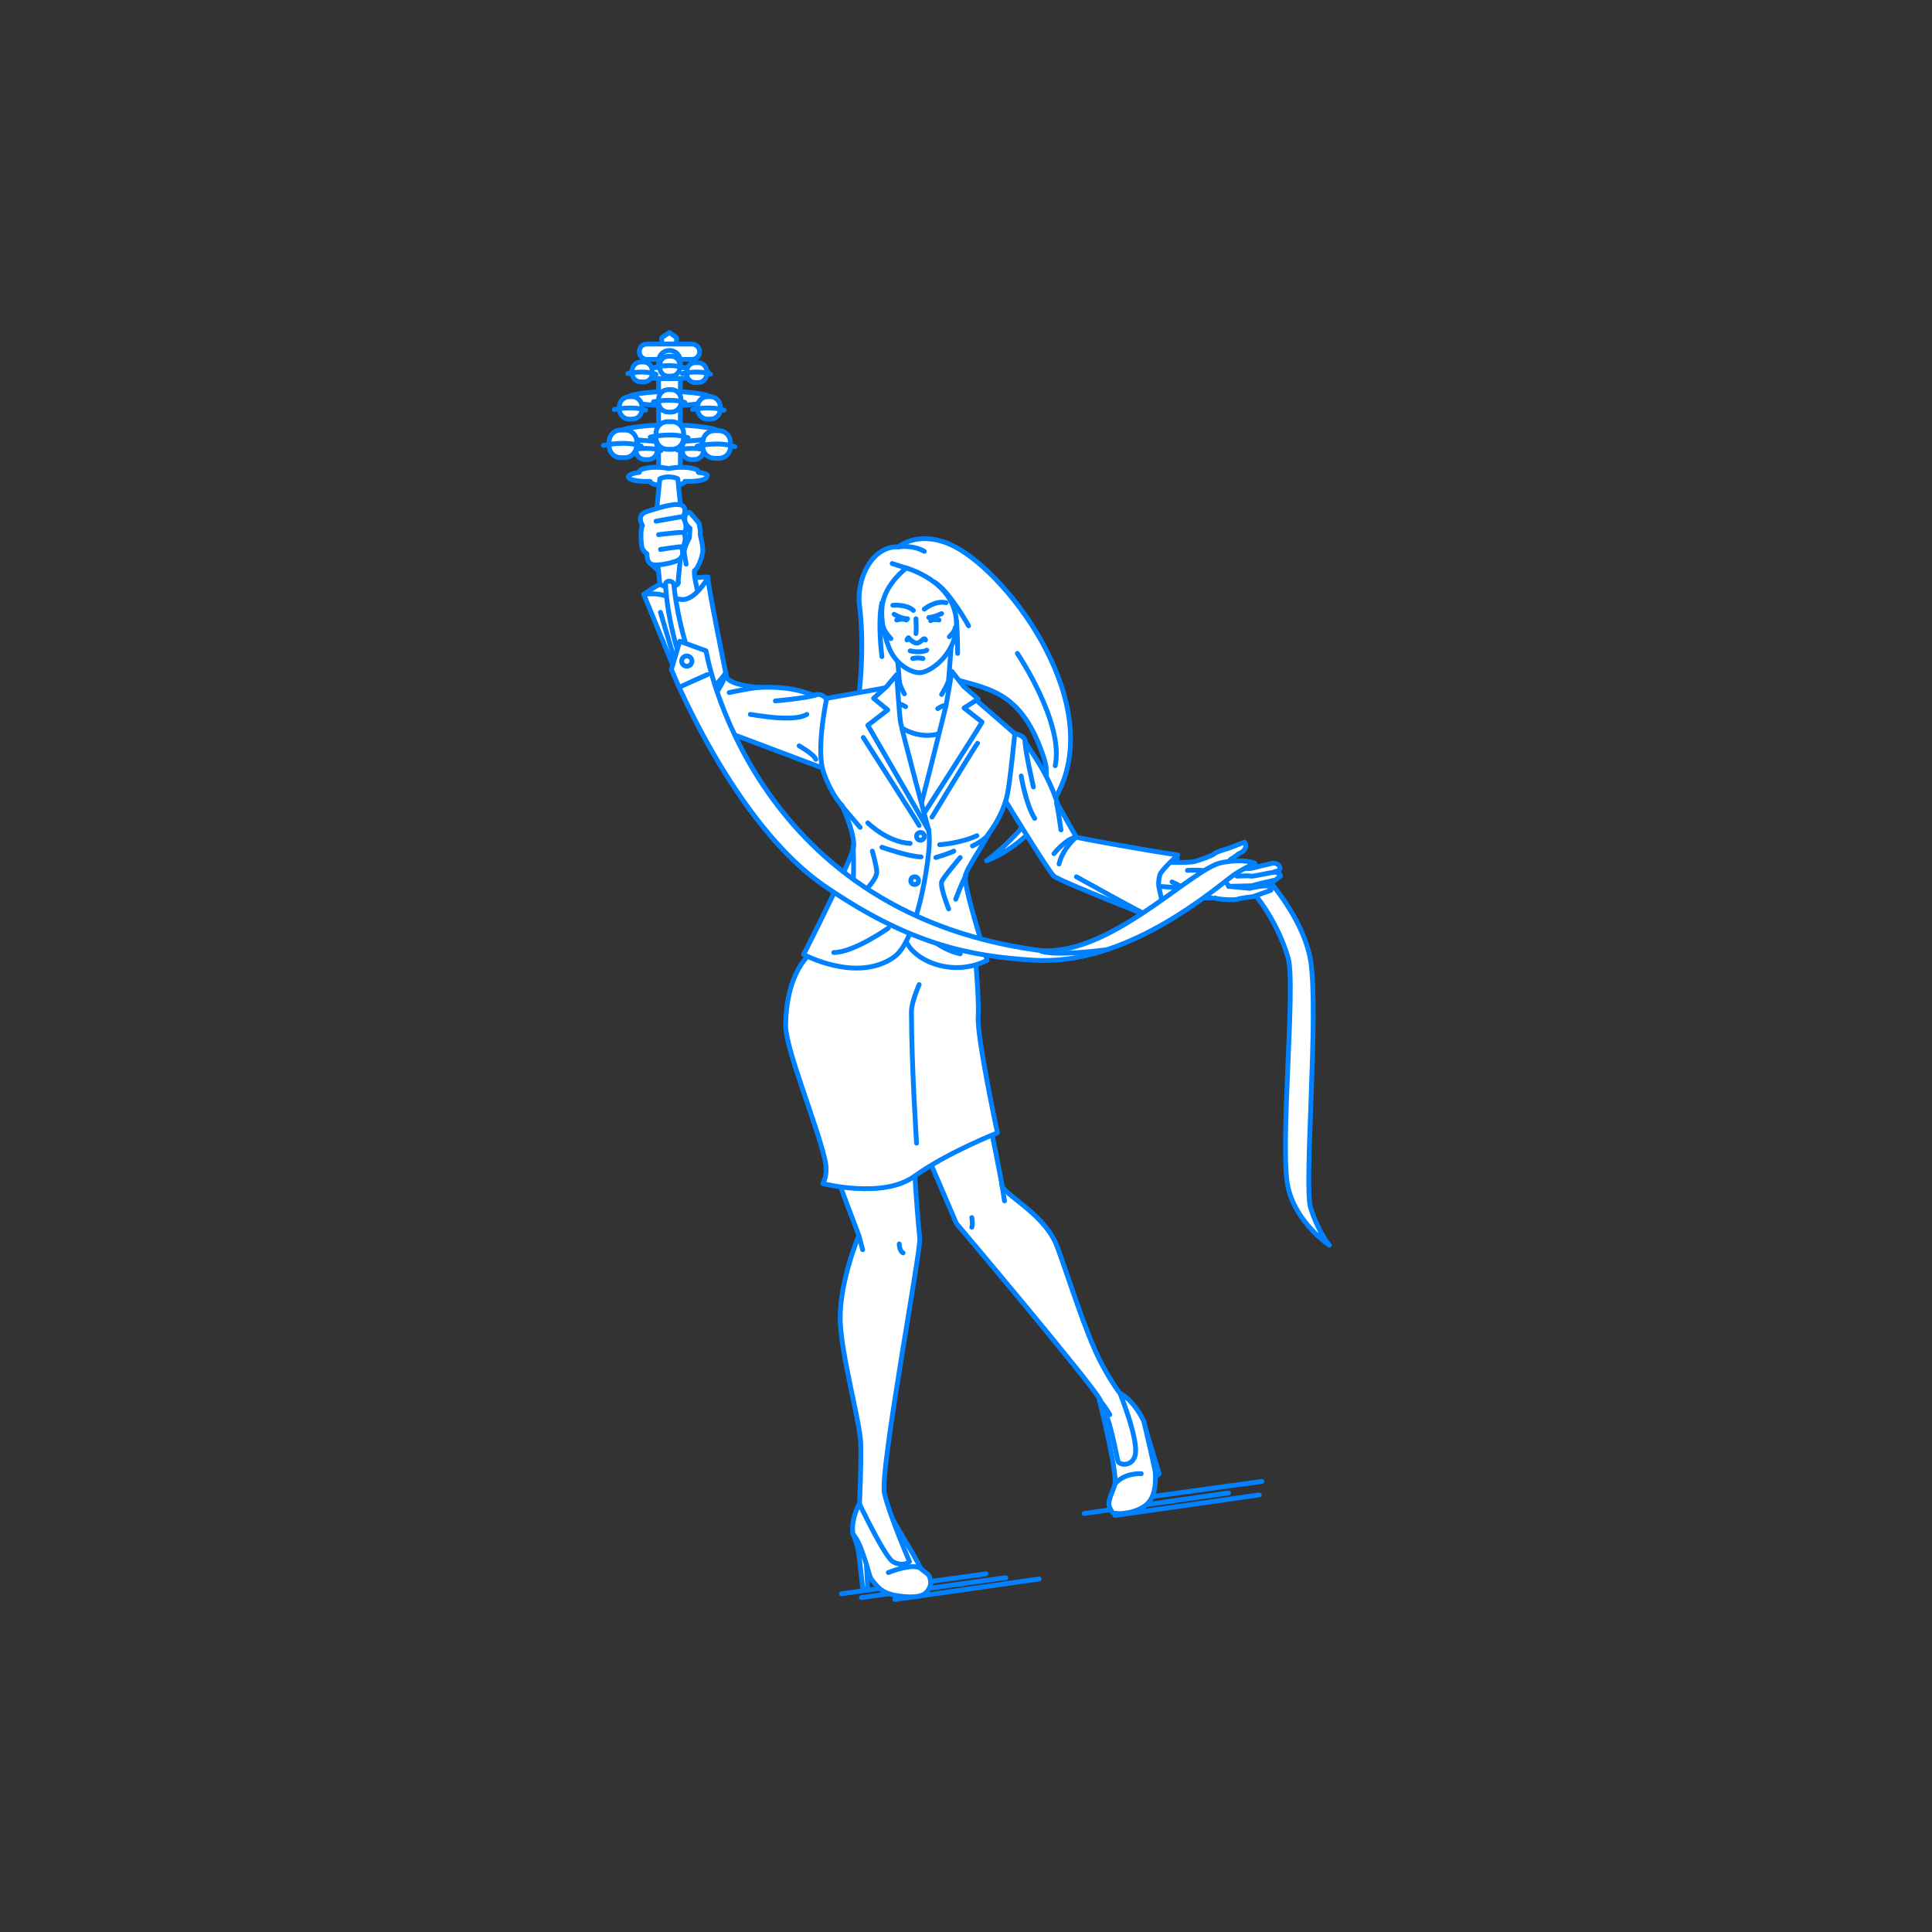 <?xml version="1.0" encoding="utf-8"?>
<!-- Generator: Adobe Illustrator 22.0.1, SVG Export Plug-In . SVG Version: 6.00 Build 0)  -->
<svg version="1.1" id="レイヤー_1" xmlns="http://www.w3.org/2000/svg" xmlns:xlink="http://www.w3.org/1999/xlink" x="0px"
	 y="0px" viewBox="0 0 301 301" style="enable-background:new 0 0 301 301;" xml:space="preserve">
<rect x="0" y="0" width="301" height="301" fill="#333333" stroke="none"/>
<style type="text/css">
	.st0{fill:none;}
	.st1{fill:none;stroke:#0081FF;stroke-width:0.75;stroke-linecap:round;stroke-linejoin:round;stroke-miterlimit:10;}
	.st2{fill:#FFFFFF;stroke:#0081FF;stroke-width:0.75;stroke-linecap:round;stroke-linejoin:round;stroke-miterlimit:10;}
</style>
<g id="guide">
</g>
<rect x="0" y="1" class="st0" width="300" height="300"/>
<g>
	<g>
		<line class="st1" x1="173.7" y1="236.1" x2="196.2" y2="232.9"/>
		<line class="st1" x1="168.9" y1="235.8" x2="191.4" y2="232.6"/>
		<line class="st1" x1="174.1" y1="233.9" x2="196.6" y2="230.8"/>
	</g>
	<g>
		<line class="st1" x1="139.4" y1="249.2" x2="161.9" y2="246"/>
		<line class="st1" x1="134.2" y1="248.9" x2="156.7" y2="245.8"/>
		<line class="st1" x1="131.1" y1="248.3" x2="153.6" y2="245.2"/>
	</g>
	<g>
		<g>
			<g>
				<polygon class="st2" points="178.1,221.4 180.6,229.6 179.6,230.5 176.1,222.5 				"/>
				<path class="st2" d="M171.3,218.2c0,0,2.8,11.2,2.4,13c-0.2,1-1.3,2.7-0.8,3.7s0.4,0.8,1.3,0.9c0.8,0.1,4-0.3,5.1-2.2
					c0.9-1.6,0.7-3.6,0.7-4.1s-1.8-8.1-1.8-8.1c-1.8-3.6-3.7-4.3-3.7-4.3L171.3,218.2z"/>
				<path class="st2" d="M151.1,159.6c0,0,4.8,23.5,5,25s6.1,4.2,8.3,8.9c0.9,1.9,3.9,11.7,6.1,16.6c1.7,4,4,7,4,7s3.1,7.6,2.3,9.8
					c-0.6,1.7-2.4,1.3-2.6,0.8c-0.3-0.9-1-6-2.8-9.6c-1.2-2.4-22.4-27.5-22.4-27.5L136,160.3C136,160.3,148.8,157.3,151.1,159.6z"/>
			</g>
			<g>
				<path class="st2" d="M132.9,239c0,0,0.7,1.6,0.9,3.1s0.6,5.3,0.6,5.3l0.8,0.3l-0.4-7.6L132.9,239z"/>
				<path class="st2" d="M133.8,234.4c0,0-1.3,2.5-0.9,4.6c0,0,0.8,0.9,1.4,2.7c1.1,3,1.1,3.9,1.5,4.4c1.1,1.4,1.7,2,3.4,2.4
					c1,0.2,4.1,0.7,5.1-0.4c0.7-0.7,0.8-1.5,0.6-2.2c-0.2-0.8-0.6-0.7-1.5-1.6c-1.1-2.6-5.2-8.1-5.9-11.6L133.8,234.4z"/>
				<path class="st2" d="M133.8,192.5c0,0-3,7.1-2.9,13.1c0.1,5.3,3,15.5,3.2,19.2c0.1,3.7-0.2,9.5-0.2,9.5s3.9,8.2,5.2,9
					c1.6,0.9,2.6,0,2.6,0s-3.1-7.2-3.9-10.6c-0.8-3.4,5.7-37.8,5.5-39.8c-1.3-12.7-1.3-29.2-2.8-36c-1-4.7-14.4,1-15,2.9
					C123.2,166.4,133.2,190.6,133.8,192.5z"/>
			</g>
			<path class="st2" d="M127.2,147.8c0,0-4.7,2.5-4.8,12c0,3.6,4.8,15.2,6.1,20.8c0.6,2.4-0.3,3.8-0.3,3.8s9.3,2.4,14.2-1.1
				c5.3-3.8,13-6.8,13-6.8s-3.2-14.9-3-18.1c0.2-3.2-0.7-12-0.7-12S132.2,143.3,127.2,147.8z"/>
			<path class="st1" d="M177.8,229.6c0,0-2.6-0.2-4.1,1.6"/>
			<line class="st1" x1="134.4" y1="194.7" x2="133.8" y2="192.5"/>
			<path class="st2" d="M138.4,245c0,0,3.9-1.6,5.1-0.6"/>
			<line class="st2" x1="156.5" y1="187.1" x2="156.1" y2="184.6"/>
			<path class="st2" d="M172.9,220.4c0,0-0.9-1.6-1.6-2.2"/>
			<path class="st1" d="M140.1,193.8c0,0,0,1.1,0.6,1.4"/>
			<path class="st1" d="M151.4,189.7c0,0,0.2,1,0,1.5"/>
			<path class="st2" d="M143.2,153.4c0,0-1.2,2.7-1.2,4.2c0,8.2,0.8,20.5,0.8,20.5"/>
		</g>
		<g>
			<g>
				<path class="st2" d="M148,84.8c-5.1-2.2-8,0.4-8,0.4c-4.2-0.2-6.6,5.1-6.1,9.1c0.7,5.3,0.4,13.1-1,20.1c1.4-3,7.1-5.3,7.9-8.9
					c1.8,0.9,4.1,1,6.1-0.2c6.8,2.1,12.2,1.8,15.8,13c2.4,7.6-9,15.8-9,15.8s7.4-2.4,11.5-11.3C171.8,108.4,156.3,88.4,148,84.8z"/>
				<path class="st2" d="M136.6,113.7c-1,2.3-1.9,4-1.9,4C135.7,116.8,136.3,115.4,136.6,113.7z"/>
			</g>
			<path class="st2" d="M149.2,101.8c0,0,0-3.3-0.2-5.1"/>
			<path class="st1" d="M158.5,101.8c0,0,7.3,10.8,5.9,17.5"/>
			<path class="st1" d="M150.9,97.5c0,0-2.9-5.3-5.3-6.8"/>
			<path class="st1" d="M137.4,102.3c0,0-0.7-5.4,0-8.4"/>
		</g>
		<path class="st2" d="M195.4,134.6c0,0,7.5,7.3,8.8,15.1c1.3,8.3-1.1,35.3,0,38.5c1.2,3.8,2.9,5.8,2.9,5.8s-5.1-3.4-6.4-8.9
			c-1.4-5.8,1.2-31.6,0-35.8c-1.5-5.4-6.1-12.9-10.4-13.6L195.4,134.6z"/>
		<path class="st2" d="M183.4,133.2c0,0,0,3.6-0.2,5.5c-0.2,1.9-1.8,5-1.8,5s-3.2-3.8-2.6-6.2C179.4,135.1,183.4,133.2,183.4,133.2z
			"/>
		<g>
			<g>
				<path class="st2" d="M178.6,138c0,0,5.5,0.2,6,0.6s2.4,1.5,4.1,1.3s4.6,0.5,5.7-0.5c0,0,1.2-0.2,2.3-0.6
					c0.6-0.2,0.8-0.4,1.1-1.1c0.9-0.3,1.1-1.3,0.8-1.9c0,0,0.7-0.1,0.8-0.4c0.1-0.7-0.7-1-1.2-0.9s-3.3,0.8-3.3,0.8l-3.3,0.1
					c0,0-0.6-0.2-0.7-0.4l0.8-1.1c0,0,0.7-0.4,1.3-0.9c1.3-0.5,1.2-1.5,0.9-1.8l-2.6,1c0,0-1.8,0.5-2.1,0.8s-2,0.9-3,1.2
					s-6.1,0.1-6.1,0.1L178.6,138z"/>
				<path class="st2" d="M189.3,139.9c0.3,0.2,2.9,0.4,3.5,0.2c0.5-0.2,2.4-0.4,2.4-0.4l2.8-1c0,0,0.2-0.3-0.3-0.6
					c-0.5-0.3-3,0.3-3,0.3l-3.2-0.3c0,0-1.1-1.6-2.8-2.2c-1.4-0.5-3.7-0.3-3.7-0.3"/>
			</g>
			<path class="st1" d="M182.6,137.4c0,0,1.7,0.8,2,1.1"/>
			<path class="st2" d="M192.7,136.5c0,0,2-0.1,2.2,0c0.3,0.1,3.5-0.7,3.8-0.6c0.5,0.1,0.8,0.3,0.8,0.6l-0.8,0.6l-2.2,0.5l-1.5,0.4
				l-3.6,0.1"/>
		</g>
		<rect x="137.2" y="111.6" class="st2" width="11.9" height="15.1"/>
		<path class="st2" d="M139.7,101.1c0,0,0.4,4.5,0.4,5s-1.4,2.2-1.4,2.2l0.8,4.4c0,0,4,3.7,8.9,0.7l1.4-6.5l-2-1.1
			c0,0,0.5-6.1,0.5-7.5S139.7,101.1,139.7,101.1z"/>
		<path class="st2" d="M100.3,92.6c0,0,2.1-1.6,3.8-2.1s6.2-0.6,6.2-0.6s0.1,2.2-1.6,3.8S100.3,92.6,100.3,92.6z"/>
		<path class="st2" d="M158.2,114.3c0,0,1.4,0.3,1.5,1.1c0.1,0.8,3.3,4.2,5.1,9.9c1.5,2.7,2.8,5,2.9,5.1c0.2,0.2,12.2,2.3,15.8,2.8
			c0,0-2.6,2.4-2.8,3.1c-0.5,1.9,0.1,2.3,0.3,4.2c0.2,1.6,0.4,3.2,0.4,3.2s-16.3-6.4-17.2-7.2s-7.9-12.3-7.9-12.3
			S155.1,116.6,158.2,114.3z"/>
		<path class="st2" d="M101.4,87.8c0,0,1.3,1.4,2.3,2c0.3,0.2,2.4,5.6,2.4,5.6l3.4-0.2c0,0-1.5-5.2-1.3-6.2c0,0,0.8-1.8,0.7-3
			c0-1.3-1-3.3-1-3.3s-0.9-3.1-2.6-2.9C103.7,79.9,100.3,85.8,101.4,87.8z"/>
		<path class="st2" d="M128.7,108.8c0,0-0.8-0.9-1.7-0.5c-0.5,0.2-2.6-1.5-8.9-1.2c-5.8-0.6-4.8-2-5-2.1c0,0-2.9-14.2-2.8-15
			c0,0-2,3.6-4.1,3.4c-1.1-0.1-2.3-0.6-3.5-0.8c-1.2-0.2-2.4,0-2.4,0s7.3,17.9,7.8,19c0.5,1.1,1.3,1,1.3,1l18.6,7
			C128,119.6,131.1,112.1,128.7,108.8z"/>
		<path class="st2" d="M142.5,129.1c0,0-1.3,13.8-1.6,15.5c-0.8,4.1,6.7,8.2,12.9,5c0,0-3.7-11.4-3.4-13.1c0.1-1,2-3.6,3.7-6.7
			c1.7-2.3,2.7-4.7,3-6.9c0.5-3.3,1-8.6,1-8.6l-8.4-7.3l-2.2,9.4L142.5,129.1z"/>
		<path class="st2" d="M137.5,94c-0.3,1.7-0.1,4,1,6.9c1.1,2.8,3.7,4,4.9,3.9c1.9-0.2,5.9-3.3,5.6-8.1c-0.4-6.2-7.8-8.2-7.8-8.2
			S138.1,90.8,137.5,94z"/>
		<path class="st2" d="M148.3,104.6l-0.9,5.3c0,0-4.6,18.6-4.9,19.1c0,0,10.3-16,10.5-16.5l-2.8-2.2l2.2-1.4l-2.3-2L148.3,104.6z"/>
		<path class="st2" d="M144.7,129.3c0,0,0.2,1.6,0,3.3c-0.4,4.3-2.2,14.2-5.4,16.5c-5.8,4.1-14.1-0.4-14.1-0.4s7.7-15.1,7.8-16.8
			c0.1-1.1-0.4-3.2-1.8-6.4c-1.5-1.5-2.8-4.6-3.1-5.9c-0.8-3.9,0.7-10.8,0.7-10.8l9.5-1.7l1.5,8.3L144.7,129.3z"/>
		<path class="st2" d="M139.7,105.1c0,0,0.4,6.1,0.6,7.4s4.4,16.9,4.4,16.9l-9.5-16.4l3.1-2.4l-2.2-1.8l2.1-1.9L139.7,105.1z"/>
		<path class="st2" d="M105.7,90.8c0,0-1.4-0.5-2-1"/>
		<path class="st1" d="M110,110.1c0,0,2.4-2.8,3.1-5.1"/>
		<path class="st1" d="M109.4,108.2c1.5-0.5,3.4-2.9,3.6-3.3"/>
		<path class="st1" d="M167.7,130.4c0,0-2.1,1.7-2.7,4.2"/>
		<path class="st1" d="M164.2,133c0,0,1.8-2.3,3.5-2.6"/>
		<path class="st1" d="M167.7,136.6c0,0,10.4,5.8,11.3,6.1"/>
		<path class="st1" d="M159.1,120.9c0,0,0.7,4.4,2.1,6.6"/>
		<path class="st2" d="M124.5,116.2c0,0,2.3,1.3,2.6,2.1"/>
		<path class="st1" d="M102.9,95.4c0,0,3.9,13.3,4.7,15.1"/>
		<circle class="st2" cx="143.4" cy="130.3" r="0.6"/>
		<circle class="st2" cx="142.5" cy="137.2" r="0.6"/>
		<circle class="st2" cx="141.3" cy="143.4" r="0.6"/>
		<circle class="st2" cx="140" cy="143.1" r="0.7"/>
		<path class="st1" d="M146.4,131.6c0,0,3.2-0.2,5.8-1.4"/>
		<path class="st1" d="M135.2,128.2c0,0,3,3,6.6,3.2"/>
		<path class="st1" d="M132.9,137.9c0,0,0.2-2.9,0-6"/>
		<path class="st1" d="M148.9,140.1c0,0,0.9-2.5,1.6-3.7"/>
		<path class="st1" d="M145.8,133.6c0,0,2.3-0.7,2.8-1"/>
		<path class="st1" d="M137.4,132c0,0,4.3,1.5,6.1,1.5"/>
		<path class="st1" d="M149.6,133.6c0,0-2.8,3.3-2.9,3.8c-0.2,1,1.1,4.2,1.1,4.2"/>
		<path class="st1" d="M135.9,132.6c0,0,0.7,2.4,0.7,3.3c-0.1,1.7-3.8,4.7-3.8,4.7"/>
		<path class="st1" d="M138.4,144.6c0,0-5.4,3.8-8.5,3.8"/>
		<path class="st1" d="M143.4,144.6c0,0,2.2,3.1,6.2,4"/>
		<path class="st2" d="M106.9,87.9c0,0-0.2-1.1-0.3-1.8c-0.1-0.7,0.8-2.3,0.8-2.3l0.1-1.5c0,0-0.7-0.5-0.8-1.2
			c-0.1-0.7,0.2-1.3,0.7-1.3c0.1,0,1.5,1.7,1.5,1.7s0.3,1.4,0.2,1.6s0.4,1.5,0.4,2.7c0,0.8-0.8,2.9-1.3,3.1"/>
		<g>
			<polygon class="st2" points="105.4,55.1 104.3,55.1 103.1,55.1 103.1,53.8 103.1,52.6 104.3,51.8 105.4,52.6 105.4,53.8 			"/>
			<path class="st2" d="M107.8,56h-7c-0.6,0-1.2-0.5-1.2-1.2s0.5-1.2,1.2-1.2h7c0.6,0,1.2,0.5,1.2,1.2S108.4,56,107.8,56z"/>
			<path class="st2" d="M104.3,74.7c-1,0-1.7-0.8-1.7-1.7V56.3c0-1,0.8-1.7,1.7-1.7c1,0,1.7,0.8,1.7,1.7v16.7
				C106,73.9,105.2,74.7,104.3,74.7z"/>
			<path class="st2" d="M108.8,73.6c0,0,0-0.1,0-0.1c0-0.4-1.2-0.7-2.7-0.7c-0.7,0-1.4,0.1-1.9,0.2c-0.5-0.1-1.1-0.2-1.9-0.2
				c-1.5,0-2.7,0.3-2.7,0.7c0,0,0,0.1,0,0.1c-1,0.1-1.7,0.4-1.7,0.7c0,0.4,1.2,0.7,2.7,0.7c0.3,0,0.5,0,0.7,0c0,0.4,1.2,0.7,2.7,0.7
				c1.5,0,2.7-0.3,2.7-0.7c0.2,0,0.5,0,0.7,0c1.5,0,2.7-0.3,2.7-0.7C110.5,73.9,109.8,73.7,108.8,73.6z"/>
			<path class="st2" d="M105.6,91c0,0-0.3,0.4-1.4,0.4c-1,0-1.4-0.4-1.4-0.4l-0.4-3.9c-0.3-2.8-0.3-5.7,0-8.6l0.4-3.9
				c0,0,0.5-0.3,1.4-0.3s1.4,0.3,1.4,0.3l0.4,3.9c0.3,2.8,0.3,5.7,0,8.6L105.6,91z"/>
			<g>
				<g>
					<g>
						<path class="st2" d="M101,71.6h-0.5c-0.8,0-1.4-0.6-1.4-1.4v-0.5c0-0.8,0.6-1.4,1.4-1.4h0.5c0.8,0,1.4,0.6,1.4,1.4v0.5
							C102.4,70.9,101.8,71.6,101,71.6z"/>
						<path class="st2" d="M98.3,70.1c0,0,2.7-0.6,4.7,0.1"/>
					</g>
					<g>
						<path class="st2" d="M108.2,71.6h-0.5c-0.8,0-1.4-0.6-1.4-1.4v-0.5c0-0.8,0.6-1.4,1.4-1.4h0.5c0.8,0,1.4,0.6,1.4,1.4v0.5
							C109.6,70.9,109,71.6,108.2,71.6z"/>
						<path class="st2" d="M105.5,70.1c0,0,2.7-0.6,4.7,0.1"/>
					</g>
				</g>
				<ellipse class="st2" cx="104.3" cy="67.5" rx="8" ry="1.3"/>
				<g>
					<g>
						<path class="st2" d="M112,71.4h-0.7c-1,0-1.8-0.8-1.8-1.8v-0.7c0-1,0.8-1.8,1.8-1.8h0.7c1,0,1.8,0.8,1.8,1.8v0.7
							C113.8,70.6,113,71.4,112,71.4z"/>
						<path class="st2" d="M108.6,69.5c0,0,3.4-0.8,5.9,0.1"/>
					</g>
					<g>
						<path class="st2" d="M104.7,70H104c-1,0-1.8-0.8-1.8-1.8v-0.7c0-1,0.8-1.8,1.8-1.8h0.7c1,0,1.8,0.8,1.8,1.8v0.7
							C106.5,69.2,105.7,70,104.7,70z"/>
						<path class="st2" d="M101.3,68.1c0,0,3.4-0.8,5.9,0.1"/>
					</g>
					<g>
						<path class="st2" d="M97.4,71.3h-0.7c-1,0-1.8-0.8-1.8-1.8v-0.7c0-1,0.8-1.8,1.8-1.8h0.7c1,0,1.8,0.8,1.8,1.8v0.7
							C99.1,70.5,98.3,71.3,97.4,71.3z"/>
						<path class="st2" d="M94,69.4c0,0,3.4-0.8,5.9,0.1"/>
					</g>
				</g>
			</g>
			<g>
				<ellipse class="st2" cx="104.3" cy="62.1" rx="6.6" ry="1.1"/>
				<g>
					<g>
						<path class="st2" d="M110.7,65.3h-0.5c-0.8,0-1.5-0.7-1.5-1.5v-0.5c0-0.8,0.7-1.5,1.5-1.5h0.5c0.8,0,1.5,0.7,1.5,1.5v0.5
							C112.2,64.7,111.5,65.3,110.7,65.3z"/>
						<path class="st2" d="M107.9,63.8c0,0,2.8-0.6,4.9,0.1"/>
					</g>
					<g>
						<path class="st2" d="M104.6,64.2h-0.5c-0.8,0-1.5-0.7-1.5-1.5v-0.5c0-0.8,0.7-1.5,1.5-1.5h0.5c0.8,0,1.5,0.7,1.5,1.5v0.5
							C106.1,63.5,105.4,64.2,104.6,64.2z"/>
						<path class="st2" d="M101.8,62.6c0,0,2.8-0.6,4.9,0.1"/>
					</g>
					<g>
						<path class="st2" d="M98.5,65.3H98c-0.8,0-1.5-0.7-1.5-1.5v-0.5c0-0.8,0.7-1.5,1.5-1.5h0.5c0.8,0,1.5,0.7,1.5,1.5v0.5
							C100,64.6,99.4,65.3,98.5,65.3z"/>
						<path class="st2" d="M95.7,63.8c0,0,2.8-0.6,4.9,0.1"/>
					</g>
				</g>
			</g>
			<g>
				<ellipse class="st2" cx="104.3" cy="58.1" rx="6.1" ry="0.9"/>
				<g>
					<path class="st2" d="M108.8,59.6h-0.5c-0.7,0-1.3-0.6-1.3-1.3v-0.5c0-0.7,0.6-1.3,1.3-1.3h0.5c0.7,0,1.3,0.6,1.3,1.3v0.5
						C110.1,59,109.5,59.6,108.8,59.6z"/>
					<path class="st2" d="M106.3,58.2c0,0,2.5-0.6,4.4,0.1"/>
				</g>
				<g>
					<path class="st2" d="M104.6,58.6h-0.5c-0.7,0-1.3-0.6-1.3-1.3v-0.5c0-0.7,0.6-1.3,1.3-1.3h0.5c0.7,0,1.3,0.6,1.3,1.3v0.5
						C105.9,58,105.3,58.6,104.6,58.6z"/>
					<path class="st2" d="M102.1,57.2c0,0,2.5-0.6,4.4,0.1"/>
				</g>
				<g>
					<path class="st2" d="M100.3,59.5h-0.5c-0.7,0-1.3-0.6-1.3-1.3v-0.5c0-0.7,0.6-1.3,1.3-1.3h0.5c0.7,0,1.3,0.6,1.3,1.3v0.5
						C101.6,58.9,101.1,59.5,100.3,59.5z"/>
					<path class="st2" d="M97.8,58.2c0,0,2.5-0.6,4.4,0.1"/>
				</g>
			</g>
		</g>
		<path class="st1" d="M141.8,101.4c0,0,1.6,0.4,2.6-0.1"/>
		<path class="st1" d="M142.2,102.6c0,0,0.5-0.1,0.8-0.1s0.8,0.1,0.8,0.1"/>
		<path class="st1" d="M141.1,110.1c0,0-0.7-0.4-0.9-0.4"/>
		<path class="st1" d="M146.1,110.4c0,0,0.6-0.4,1.1-0.5"/>
		<path class="st1" d="M139.1,94.3c0,0,2.1-0.2,3.2,0.8"/>
		<path class="st1" d="M144,94.9c0,0,1.7-1.4,3.4-1"/>
		<path class="st2" d="M142.7,96.4c0,0,0.1,1.9,0,2.3"/>
		<g>
			<path class="st1" d="M139.7,96.6c0,0,0.9-0.3,1.5,0"/>
			<path class="st1" d="M139.3,95.7c0,0,1.1,0.7,2.1,0.7"/>
		</g>
		<path class="st1" d="M146.7,95.6c0,0-1.3,0.6-2,0.6"/>
		<path class="st1" d="M146.3,96.6c0,0-0.9-0.2-1.3,0.1"/>
		<g>
			<path class="st2" d="M100.8,79.7c0,0,3.5-1.2,4.7-1.1c1.2,0,1.2,0.7,1.2,0.9c0,0.6-0.3,1.1-0.3,1.1s0.9,1.3,0.2,2.5
				c0.4,1.1-0.1,2-0.4,2.3c0,0,0.5,1-0.3,1.7c-0.5,0.5-3.6,1.2-4.4,0.8c-0.8-0.3-0.7-1.6-0.7-1.6s-0.7-0.5-0.8-1.1
				c-0.2-0.9-0.2-3.1,0.1-3.3C100,81.7,99.1,80.2,100.8,79.7z"/>
			<g>
				<path class="st1" d="M102.2,81.2c0,0,3.9-0.7,4.1-0.7"/>
				<path class="st1" d="M102.6,83.3c0,0,3.8-0.5,4-0.3"/>
				<path class="st1" d="M102.9,85.6c0,0,3.2-0.5,3.3-0.4"/>
			</g>
		</g>
		<g>
			<g>
				<path class="st2" d="M107.2,106c-3.2-7.8-3.5-14.5-3.5-14.8c-0.2-0.8,1.1-0.9,1.3-0.1c0,0.1,0.5,6.7,3.6,14.2
					C108.8,106.1,107.5,106.6,107.2,106z"/>
				<g>
					<path class="st2" d="M105.9,99.9l-1.3,4.4c0,0,9.7,24.2,24.1,33.9c13.2,9,22.5,10.8,32.4,11.4c13.2,0.8,25.5-8.9,30.6-12.9
						c1.2-1,3.8-2.2,3.8-2.2s-1.6-0.8-5.2-0.1c-4.7,0.9-17.9,15.2-28.9,13.6c-44.8-6.3-51.4-46.6-51.4-46.6L105.9,99.9z"/>
					<circle class="st2" cx="107" cy="103" r="0.8"/>
					<path class="st1" d="M106.2,106.9c0,0,3.5-1.6,4-1.8"/>
				</g>
			</g>
			<path class="st1" d="M172.1,148c0,0-7.4,1-9.9,0.2"/>
		</g>
		<line class="st1" x1="139" y1="87.8" x2="141.2" y2="88.5"/>
		<path class="st2" d="M141.3,99.7c0,0,0.2-0.5,0.3-0.3s0.8,0.8,1.2,0.8c0.4,0,0.8-0.4,1-0.6s0.4,0,0.4,0.1"/>
		<path class="st1" d="M147.9,99.2c0,0,0.9-0.8,0.9-1.4"/>
		<path class="st1" d="M138.8,99.5c0.1,0.1-0.9-0.9-1.2-1.8"/>
		<path class="st1" d="M144,85.9c0,0-1.5-1-4-0.7"/>
		<path class="st1" d="M140.9,108.1c0,0-0.7-1.2-0.8-2"/>
		<path class="st1" d="M146.7,108.2c0,0,1.1-1.8,1.1-2.3"/>
		<path class="st2" d="M161,122.6c0,0-1.3-5.6-1.3-7.2"/>
		<path class="st2" d="M165.3,129.3c0,0.2-0.3-2.4-0.7-4.2"/>
		<path class="st1" d="M134,128.9c0,0-2.4-2.8-2.9-3.4"/>
		<path class="st1" d="M134.5,114.9c0,0,8.4,13.1,8.7,13.7"/>
		<path class="st1" d="M145.2,127.3c0,0,6.8-11.2,7.1-11.5"/>
		<path class="st2" d="M151.5,131.8c0,0,2.2-1,2.6-2"/>
		<path class="st2" d="M120.8,109.2c0,0,4.7-0.4,6.2-0.9"/>
		<path class="st2" d="M113.6,107.9c0,0,3.2-0.7,4.6-0.8"/>
		<path class="st2" d="M116.9,111.3c0.3,0,6.7,1.3,8.8,0"/>
	</g>
</g>
</svg>
